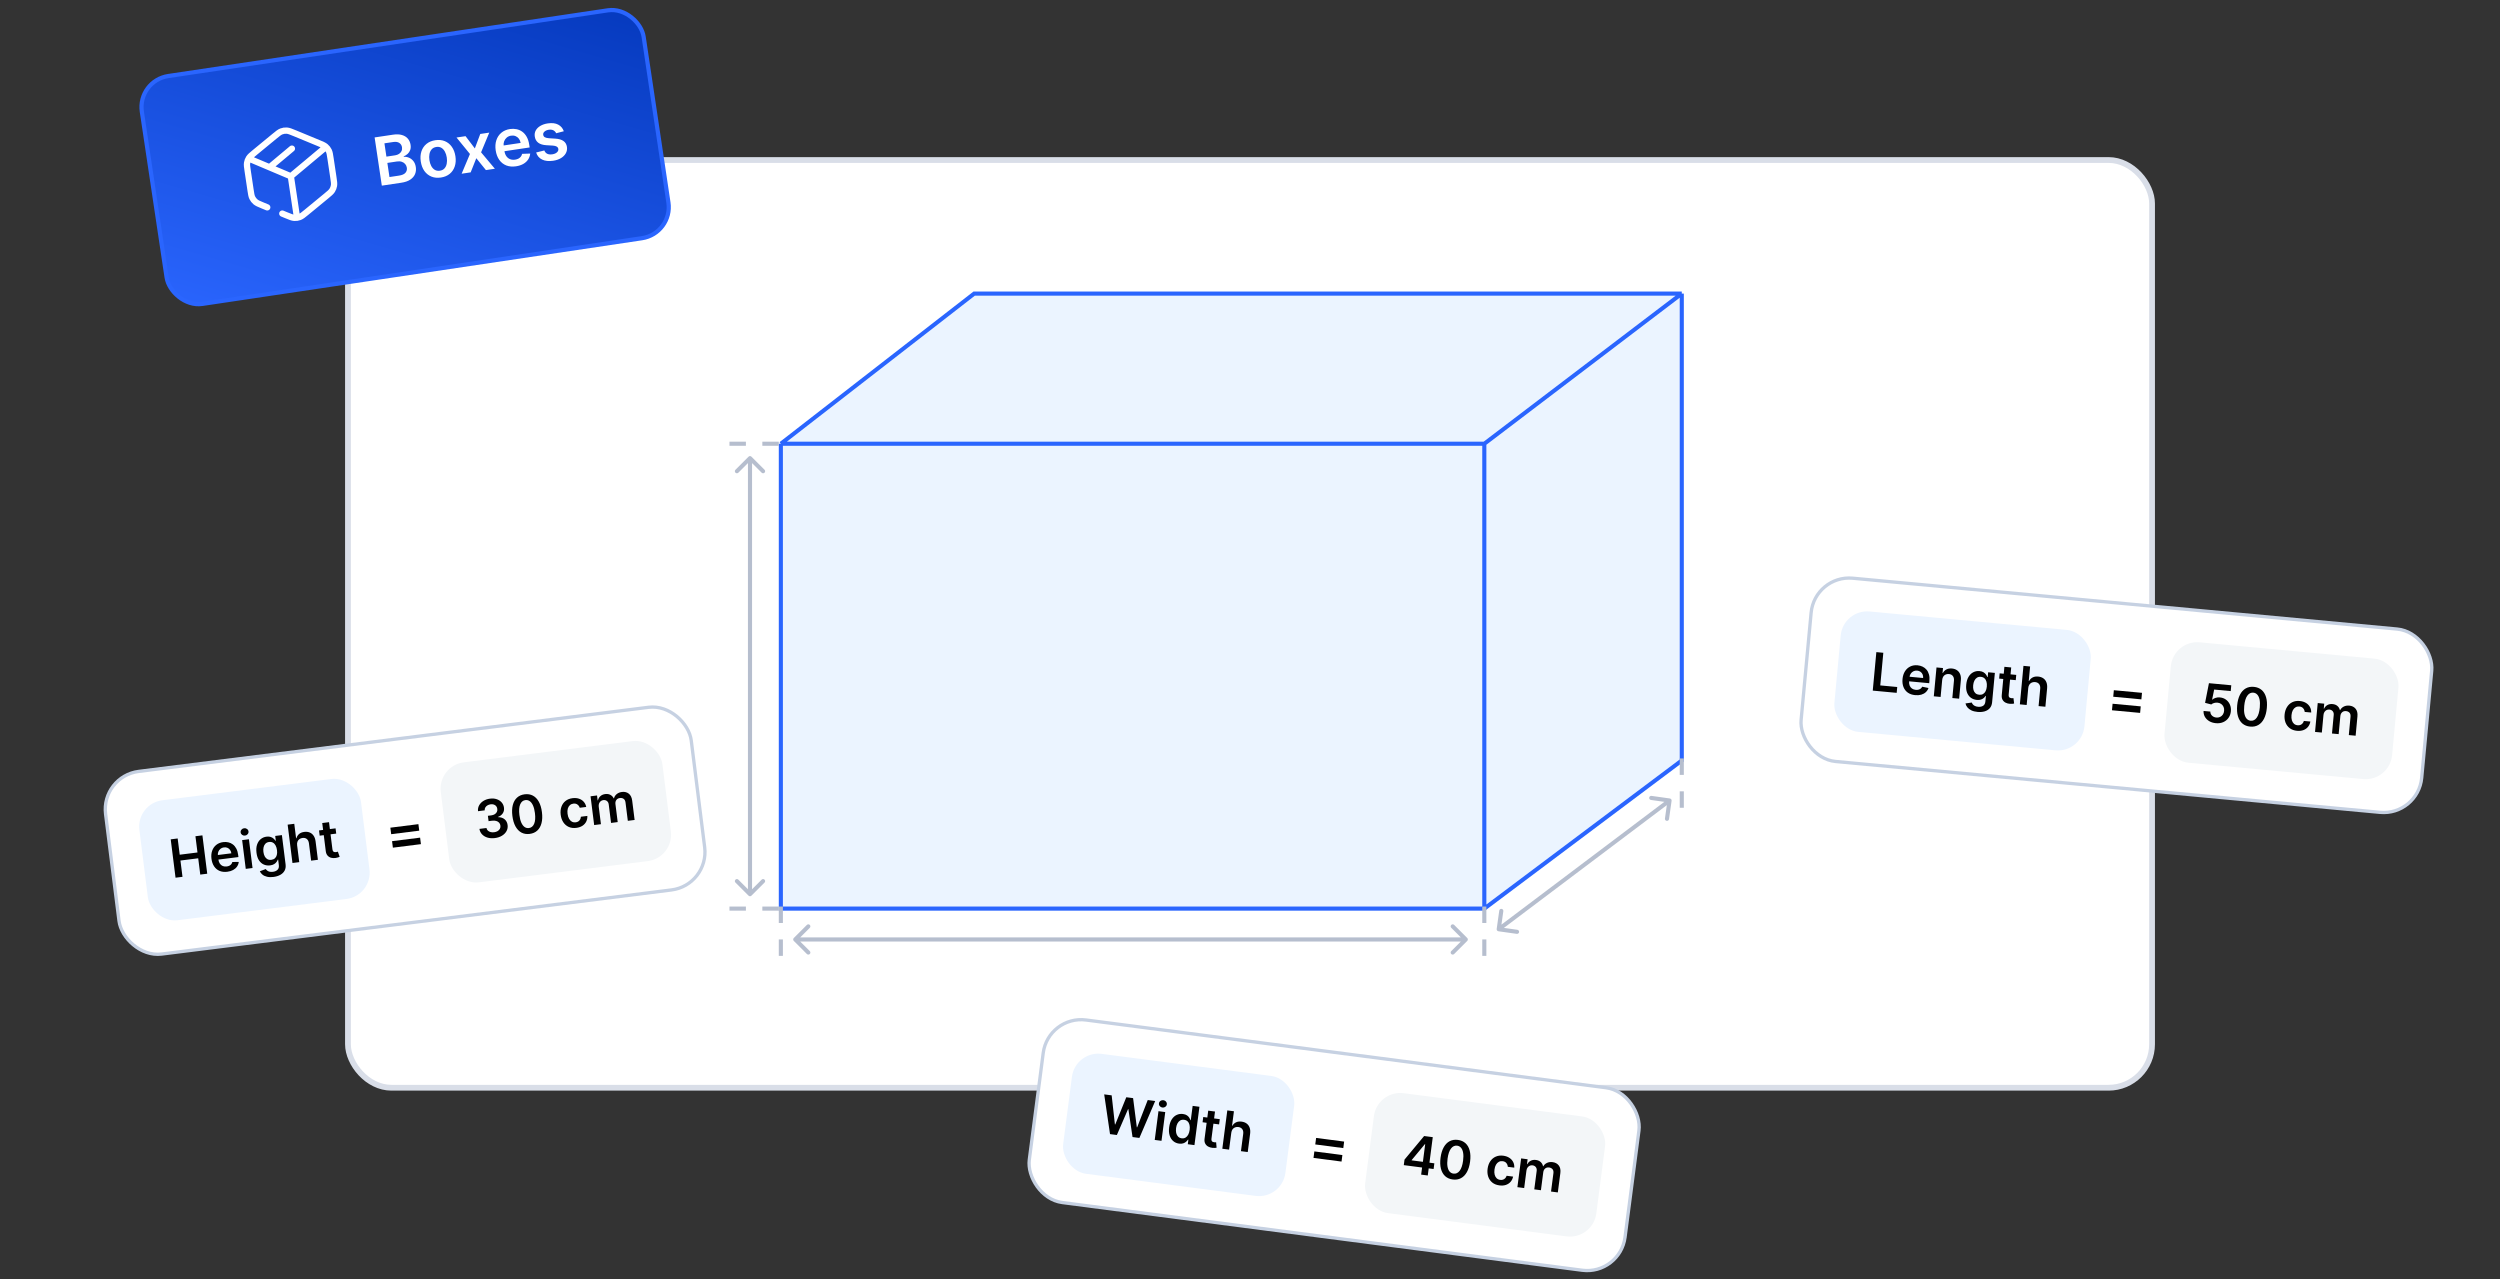 <svg width="555" height="284" viewBox="0 0 555 284" fill="none" xmlns="http://www.w3.org/2000/svg">
<rect x="0" y="0" width="555" height="284" fill="#333333" stroke="none"/>
<rect x="77.249" y="35.522" width="400.506" height="205.956" rx="9.653" fill="white"/>
<rect x="77.249" y="35.522" width="400.506" height="205.956" rx="9.653" stroke="#D9DEE8" stroke-width="1.287"/>
<g clip-path="url(#clip0_3445_40709)">
<path d="M329.518 201.71H173.348V98.51L216.272 65.175H373.355V168.832L329.518 201.71Z" fill="#EBF4FF"/>
<path d="M173.348 98.51V201.71H329.518M173.348 98.51L216.272 65.175H373.355M173.348 98.51H216.272H329.518M329.518 98.51V201.71M329.518 98.51L373.355 65.175M329.518 201.71L373.355 168.832V65.175" stroke="#2A65FE" stroke-width="0.913"/>
<line x1="172.891" y1="201.71" x2="160.105" y2="201.71" stroke="#B6BECE" stroke-width="0.913" stroke-dasharray="3.65 3.65"/>
<line x1="172.891" y1="98.51" x2="160.105" y2="98.51" stroke="#B6BECE" stroke-width="0.913" stroke-dasharray="3.65 3.65"/>
<line x1="329.519" y1="201.253" x2="329.519" y2="214.039" stroke="#B6BECE" stroke-width="0.913" stroke-dasharray="3.65 3.65"/>
<line x1="373.355" y1="168.375" x2="373.355" y2="181.161" stroke="#B6BECE" stroke-width="0.913" stroke-dasharray="3.65 3.65"/>
<line x1="173.347" y1="201.253" x2="173.347" y2="214.039" stroke="#B6BECE" stroke-width="0.913" stroke-dasharray="3.65 3.65"/>
<path d="M176.22 208.237C176.042 208.415 176.042 208.704 176.22 208.882L179.126 211.788C179.304 211.967 179.594 211.967 179.772 211.788C179.95 211.61 179.95 211.321 179.772 211.143L177.189 208.56L179.772 205.976C179.95 205.798 179.95 205.509 179.772 205.331C179.594 205.152 179.304 205.152 179.126 205.331L176.22 208.237ZM325.73 208.882C325.908 208.704 325.908 208.415 325.73 208.237L322.824 205.331C322.646 205.152 322.356 205.152 322.178 205.331C322 205.509 322 205.798 322.178 205.976L324.761 208.56L322.178 211.143C322 211.321 322 211.61 322.178 211.788C322.356 211.967 322.646 211.967 322.824 211.788L325.73 208.882ZM176.543 209.016H325.407V208.103H176.543V209.016Z" fill="#B6BECE"/>
<path d="M166.177 198.836C166.355 199.015 166.645 199.015 166.823 198.836L169.729 195.93C169.907 195.752 169.907 195.463 169.729 195.285C169.551 195.106 169.261 195.106 169.083 195.285L166.5 197.868L163.917 195.285C163.739 195.106 163.449 195.106 163.271 195.285C163.093 195.463 163.093 195.752 163.271 195.93L166.177 198.836ZM166.823 101.383C166.645 101.205 166.355 101.205 166.177 101.383L163.271 104.289C163.093 104.468 163.093 104.757 163.271 104.935C163.449 105.113 163.739 105.113 163.917 104.935L166.5 102.352L169.083 104.935C169.261 105.113 169.551 105.113 169.729 104.935C169.907 104.757 169.907 104.468 169.729 104.289L166.823 101.383ZM166.957 198.513L166.957 101.706L166.043 101.706L166.043 198.513L166.957 198.513Z" fill="#B6BECE"/>
<path d="M332.263 206.228C332.228 206.478 332.402 206.709 332.651 206.744L336.721 207.316C336.971 207.351 337.202 207.177 337.237 206.927C337.272 206.677 337.098 206.446 336.848 206.411L333.231 205.903L333.739 202.285C333.774 202.036 333.6 201.805 333.35 201.77C333.101 201.734 332.87 201.908 332.835 202.158L332.263 206.228ZM371.095 177.775C371.13 177.525 370.956 177.294 370.706 177.259L366.636 176.687C366.386 176.652 366.156 176.826 366.12 177.076C366.085 177.325 366.259 177.556 366.509 177.591L370.127 178.1L369.618 181.717C369.583 181.967 369.757 182.198 370.007 182.233C370.257 182.268 370.487 182.094 370.523 181.844L371.095 177.775ZM332.99 206.656L370.917 178.076L370.368 177.346L332.44 205.927L332.99 206.656Z" fill="#B6BECE"/>
</g>
<rect x="232.689" y="225.345" width="133.366" height="40.864" rx="8.482" transform="rotate(7.42 232.689 225.345)" fill="white"/>
<rect x="232.689" y="225.345" width="133.366" height="40.864" rx="8.482" transform="rotate(7.42 232.689 225.345)" stroke="#C6D1E2" stroke-width="0.738"/>
<rect x="238.73" y="233.198" width="49.751" height="26.851" rx="5.9" transform="rotate(7.42 238.73 233.198)" fill="#EBF4FF"/>
<path d="M246.424 251.773L245.131 242.95L246.789 243.166L247.508 249.619L247.587 249.63L250.038 243.589L251.547 243.785L252.373 250.257L252.448 250.267L254.797 244.208L256.455 244.424L252.944 252.622L251.423 252.424L250.497 246.231L250.431 246.222L247.945 251.971L246.424 251.773ZM256.349 253.066L257.18 246.683L258.684 246.878L257.853 253.261L256.349 253.066ZM258.054 245.875C257.816 245.844 257.621 245.738 257.47 245.558C257.319 245.375 257.259 245.171 257.288 244.947C257.317 244.72 257.428 244.538 257.621 244.403C257.813 244.265 258.029 244.211 258.267 244.242C258.508 244.273 258.703 244.38 258.851 244.563C259.002 244.743 259.063 244.947 259.033 245.174C259.004 245.399 258.893 245.58 258.7 245.718C258.511 245.854 258.295 245.907 258.054 245.875ZM261.754 253.884C261.253 253.818 260.821 253.631 260.458 253.322C260.095 253.013 259.831 252.598 259.665 252.077C259.499 251.557 259.462 250.947 259.553 250.246C259.645 249.536 259.839 248.953 260.136 248.496C260.435 248.036 260.8 247.708 261.232 247.51C261.664 247.31 262.125 247.242 262.615 247.306C262.989 247.355 263.288 247.458 263.513 247.617C263.737 247.773 263.909 247.949 264.027 248.145C264.146 248.338 264.234 248.517 264.291 248.682L264.353 248.69L264.768 245.507L266.276 245.703L265.168 254.214L263.689 254.021L263.82 253.016L263.728 253.004C263.63 253.149 263.497 253.299 263.327 253.455C263.158 253.607 262.945 253.729 262.688 253.819C262.431 253.91 262.12 253.931 261.754 253.884ZM262.335 252.704C262.653 252.746 262.936 252.695 263.183 252.552C263.43 252.407 263.632 252.187 263.788 251.892C263.945 251.597 264.05 251.243 264.104 250.83C264.158 250.417 264.147 250.051 264.07 249.731C263.996 249.411 263.858 249.152 263.655 248.954C263.456 248.756 263.194 248.636 262.87 248.594C262.535 248.551 262.243 248.601 261.996 248.747C261.749 248.892 261.549 249.111 261.395 249.404C261.241 249.696 261.139 250.041 261.087 250.437C261.035 250.836 261.046 251.199 261.119 251.527C261.195 251.853 261.333 252.12 261.534 252.329C261.738 252.536 262.005 252.661 262.335 252.704ZM270.79 248.455L270.638 249.619L266.969 249.141L267.12 247.977L270.79 248.455ZM268.225 246.566L269.73 246.762L268.949 252.754C268.923 252.956 268.933 253.115 268.98 253.231C269.03 253.345 269.104 253.428 269.201 253.48C269.299 253.532 269.41 253.566 269.534 253.583C269.629 253.595 269.715 253.599 269.795 253.595C269.877 253.592 269.939 253.587 269.982 253.582L270.083 254.791C269.999 254.808 269.88 254.823 269.726 254.837C269.575 254.851 269.392 254.847 269.178 254.825C268.8 254.787 268.468 254.686 268.182 254.522C267.897 254.355 267.683 254.127 267.54 253.838C267.4 253.55 267.358 253.206 267.412 252.807L268.225 246.566ZM273.345 251.476L272.858 255.216L271.354 255.02L272.462 246.509L273.933 246.701L273.515 249.913L273.589 249.923C273.786 249.582 274.054 249.328 274.394 249.161C274.738 248.992 275.153 248.939 275.641 249.002C276.084 249.06 276.458 249.203 276.764 249.432C277.069 249.66 277.289 249.965 277.422 250.346C277.559 250.727 277.593 251.175 277.526 251.69L276.997 255.755L275.492 255.559L275.991 251.727C276.047 251.298 275.98 250.95 275.789 250.682C275.602 250.413 275.31 250.252 274.914 250.201C274.648 250.166 274.402 250.193 274.176 250.282C273.954 250.369 273.769 250.512 273.622 250.713C273.477 250.914 273.385 251.168 273.345 251.476Z" fill="black"/>
<path d="M291.988 254.065L292.177 252.621L298.399 253.431L298.211 254.876L291.988 254.065ZM291.599 257.057L291.787 255.613L298.009 256.423L297.821 257.868L291.599 257.057Z" fill="black"/>
<rect x="305.77" y="241.929" width="51.751" height="26.851" rx="5.9" transform="rotate(7.42 305.77 241.929)" fill="#F3F6F8"/>
<path d="M311.641 258.66L311.801 257.434L316.155 252.199L317.177 252.332L316.95 254.077L316.327 253.996L313.394 257.532L313.385 257.598L318.426 258.255L318.261 259.522L311.641 258.66ZM315.495 260.768L315.75 258.815L315.838 258.268L316.62 252.259L318.075 252.449L316.966 260.959L315.495 260.768ZM322.508 261.846C321.823 261.757 321.259 261.507 320.813 261.097C320.371 260.684 320.061 260.133 319.884 259.442C319.709 258.749 319.682 257.938 319.803 257.01C319.927 256.082 320.161 255.31 320.506 254.693C320.855 254.073 321.295 253.623 321.827 253.343C322.362 253.064 322.971 252.968 323.652 253.057C324.334 253.146 324.897 253.394 325.343 253.801C325.789 254.208 326.099 254.756 326.274 255.444C326.452 256.132 326.481 256.939 326.361 257.864C326.239 258.795 326.004 259.573 325.655 260.198C325.309 260.82 324.869 261.273 324.333 261.555C323.8 261.838 323.192 261.935 322.508 261.846ZM322.677 260.545C323.209 260.614 323.663 260.407 324.038 259.924C324.417 259.438 324.673 258.684 324.806 257.661C324.894 256.985 324.898 256.408 324.816 255.93C324.735 255.452 324.581 255.08 324.353 254.813C324.126 254.544 323.837 254.387 323.485 254.341C322.956 254.272 322.503 254.481 322.127 254.967C321.751 255.451 321.496 256.199 321.361 257.213C321.27 257.891 321.264 258.471 321.342 258.951C321.423 259.432 321.577 259.808 321.804 260.077C322.031 260.343 322.322 260.499 322.677 260.545ZM332.875 263.158C332.238 263.075 331.709 262.864 331.289 262.525C330.871 262.186 330.571 261.754 330.388 261.228C330.209 260.701 330.161 260.114 330.246 259.469C330.33 258.82 330.529 258.264 330.843 257.801C331.157 257.335 331.56 256.993 332.05 256.775C332.544 256.555 333.102 256.485 333.725 256.566C334.244 256.634 334.69 256.789 335.064 257.032C335.441 257.273 335.726 257.582 335.919 257.959C336.113 258.334 336.196 258.753 336.169 259.217L334.732 259.03C334.713 258.715 334.608 258.441 334.416 258.207C334.227 257.971 333.951 257.83 333.588 257.782C333.281 257.742 333 257.79 332.745 257.926C332.491 258.059 332.279 258.271 332.109 258.562C331.942 258.853 331.83 259.213 331.774 259.642C331.717 260.077 331.732 260.46 331.819 260.789C331.906 261.116 332.053 261.379 332.261 261.578C332.472 261.774 332.734 261.893 333.048 261.934C333.269 261.963 333.473 261.947 333.658 261.887C333.847 261.824 334.011 261.72 334.151 261.575C334.291 261.429 334.398 261.245 334.472 261.021L335.91 261.208C335.815 261.655 335.63 262.038 335.355 262.357C335.08 262.673 334.731 262.904 334.31 263.049C333.888 263.191 333.41 263.228 332.875 263.158ZM336.861 263.55L337.693 257.167L339.13 257.355L338.989 258.439L339.064 258.449C339.245 258.101 339.502 257.844 339.836 257.679C340.171 257.511 340.551 257.455 340.978 257.511C341.41 257.567 341.761 257.72 342.03 257.969C342.302 258.216 342.475 258.527 342.55 258.903L342.617 258.912C342.804 258.576 343.079 258.324 343.442 258.157C343.808 257.988 344.222 257.933 344.685 257.994C345.272 258.07 345.727 258.318 346.05 258.738C346.373 259.157 346.488 259.723 346.395 260.435L345.837 264.719L344.329 264.523L344.856 260.471C344.908 260.075 344.841 259.772 344.654 259.562C344.467 259.349 344.222 259.222 343.917 259.183C343.554 259.135 343.255 259.212 343.021 259.412C342.789 259.61 342.65 259.89 342.603 260.25L342.085 264.231L340.61 264.039L341.145 259.925C341.188 259.595 341.123 259.319 340.949 259.096C340.778 258.874 340.533 258.742 340.214 258.7C339.998 258.672 339.794 258.702 339.603 258.79C339.411 258.875 339.25 259.01 339.119 259.196C338.988 259.379 338.905 259.602 338.871 259.865L338.366 263.746L336.861 263.55Z" fill="black"/>
<rect x="402.86" y="127.573" width="138.366" height="40.864" rx="8.482" transform="rotate(5.337 402.86 127.573)" fill="white"/>
<rect x="402.86" y="127.573" width="138.366" height="40.864" rx="8.482" transform="rotate(5.337 402.86 127.573)" stroke="#C6D1E2" stroke-width="0.738"/>
<rect x="409.184" y="135.201" width="55.751" height="26.851" rx="5.9" transform="rotate(5.337 409.184 135.201)" fill="#EBF4FF"/>
<path d="M415.751 153.315L416.549 144.77L418.097 144.915L417.42 152.162L421.184 152.514L421.063 153.812L415.751 153.315ZM425.165 154.321C424.522 154.261 423.98 154.076 423.538 153.765C423.098 153.452 422.776 153.037 422.572 152.521C422.368 152.003 422.297 151.409 422.36 150.738C422.421 150.079 422.601 149.512 422.897 149.037C423.197 148.56 423.587 148.204 424.066 147.968C424.546 147.73 425.092 147.639 425.704 147.696C426.099 147.733 426.466 147.832 426.804 147.992C427.146 148.151 427.439 148.374 427.684 148.664C427.932 148.954 428.115 149.31 428.232 149.734C428.35 150.154 428.383 150.646 428.33 151.207L428.287 151.671L423.034 151.18L423.129 150.162L426.934 150.517C426.959 150.228 426.92 149.965 426.819 149.728C426.718 149.488 426.563 149.293 426.356 149.142C426.151 148.991 425.904 148.902 425.615 148.875C425.306 148.846 425.028 148.896 424.78 149.024C424.533 149.15 424.332 149.327 424.179 149.557C424.029 149.784 423.939 150.041 423.909 150.327L423.826 151.216C423.791 151.589 423.83 151.915 423.941 152.195C424.053 152.472 424.224 152.693 424.456 152.857C424.687 153.019 424.967 153.116 425.296 153.146C425.515 153.167 425.717 153.155 425.901 153.11C426.085 153.063 426.248 152.984 426.39 152.874C426.532 152.764 426.645 152.621 426.729 152.447L428.124 152.737C428.001 153.102 427.801 153.411 427.524 153.666C427.251 153.918 426.914 154.103 426.513 154.22C426.112 154.334 425.663 154.367 425.165 154.321ZM431.165 150.967L430.815 154.722L429.304 154.581L429.903 148.172L431.347 148.307L431.245 149.396L431.32 149.403C431.501 149.058 431.763 148.795 432.105 148.614C432.45 148.433 432.862 148.365 433.341 148.409C433.783 148.451 434.159 148.581 434.47 148.801C434.783 149.021 435.013 149.319 435.161 149.695C435.311 150.071 435.361 150.514 435.31 151.026L434.929 155.107L433.418 154.966L433.778 151.119C433.818 150.69 433.738 150.345 433.538 150.082C433.341 149.819 433.047 149.67 432.658 149.634C432.394 149.609 432.153 149.645 431.936 149.743C431.723 149.838 431.547 149.989 431.41 150.195C431.276 150.401 431.194 150.658 431.165 150.967ZM439.015 158.047C438.472 157.997 438.013 157.88 437.637 157.696C437.261 157.515 436.967 157.291 436.753 157.024C436.54 156.757 436.401 156.47 436.337 156.164L437.728 155.962C437.777 156.093 437.855 156.225 437.96 156.358C438.065 156.494 438.213 156.612 438.403 156.711C438.595 156.813 438.843 156.878 439.146 156.907C439.575 156.947 439.939 156.875 440.24 156.693C440.54 156.513 440.712 156.187 440.756 155.714L440.87 154.5L440.794 154.493C440.702 154.642 440.573 154.791 440.407 154.941C440.245 155.091 440.036 155.211 439.781 155.299C439.528 155.388 439.218 155.415 438.851 155.381C438.359 155.335 437.923 155.177 437.544 154.909C437.168 154.638 436.884 154.261 436.69 153.777C436.5 153.291 436.437 152.698 436.503 152C436.568 151.297 436.741 150.714 437.02 150.251C437.302 149.787 437.654 149.448 438.078 149.235C438.503 149.019 438.961 148.934 439.453 148.98C439.829 149.015 440.132 149.108 440.362 149.259C440.595 149.407 440.775 149.577 440.903 149.768C441.032 149.957 441.126 150.133 441.186 150.295L441.27 150.303L441.369 149.243L442.859 149.383L442.25 155.896C442.199 156.444 442.026 156.885 441.731 157.219C441.436 157.554 441.053 157.789 440.583 157.925C440.113 158.06 439.59 158.101 439.015 158.047ZM439.383 154.235C439.703 154.265 439.983 154.212 440.223 154.078C440.463 153.943 440.655 153.735 440.799 153.454C440.943 153.173 441.034 152.828 441.072 152.419C441.11 152.015 441.085 151.657 440.996 151.343C440.91 151.029 440.763 150.778 440.553 150.59C440.346 150.399 440.08 150.289 439.755 150.259C439.418 150.227 439.129 150.288 438.887 150.443C438.646 150.597 438.453 150.822 438.311 151.117C438.168 151.41 438.079 151.749 438.043 152.136C438.006 152.528 438.031 152.877 438.118 153.182C438.207 153.485 438.357 153.729 438.567 153.915C438.78 154.097 439.052 154.204 439.383 154.235ZM447.607 149.826L447.498 150.994L443.813 150.65L443.923 149.482L447.607 149.826ZM444.976 148.031L446.486 148.173L445.924 154.189C445.905 154.392 445.921 154.551 445.972 154.665C446.026 154.777 446.103 154.857 446.202 154.906C446.301 154.954 446.414 154.984 446.539 154.996C446.633 155.005 446.72 155.006 446.8 154.999C446.881 154.993 446.944 154.986 446.987 154.979L447.131 156.183C447.048 156.204 446.929 156.224 446.776 156.243C446.625 156.262 446.443 156.265 446.228 156.251C445.849 156.226 445.513 156.138 445.222 155.984C444.931 155.828 444.708 155.608 444.555 155.324C444.405 155.041 444.35 154.699 444.39 154.299L444.976 148.031ZM450.27 152.752L449.92 156.507L448.409 156.366L449.207 147.821L450.684 147.959L450.383 151.184L450.458 151.191C450.642 150.843 450.901 150.58 451.235 150.401C451.572 150.219 451.985 150.151 452.475 150.197C452.92 150.238 453.299 150.368 453.613 150.585C453.926 150.802 454.157 151.099 454.304 151.474C454.454 151.85 454.505 152.297 454.457 152.815L454.075 156.895L452.565 156.754L452.924 152.907C452.965 152.476 452.885 152.13 452.684 151.87C452.487 151.608 452.19 151.458 451.792 151.421C451.525 151.396 451.28 151.432 451.058 151.529C450.839 151.624 450.659 151.774 450.519 151.98C450.382 152.186 450.299 152.443 450.27 152.752Z" fill="black"/>
<path d="M469.139 154.676L469.274 153.226L475.522 153.809L475.387 155.26L469.139 154.676ZM468.858 157.68L468.994 156.23L475.241 156.813L475.106 158.264L468.858 157.68Z" fill="black"/>
<rect x="482.469" y="142.046" width="50.751" height="26.851" rx="5.9" transform="rotate(5.337 482.469 142.046)" fill="#F3F6F8"/>
<path d="M491.913 160.547C491.356 160.495 490.868 160.345 490.448 160.095C490.028 159.842 489.706 159.521 489.482 159.129C489.26 158.738 489.163 158.305 489.191 157.831L490.693 157.971C490.688 158.324 490.813 158.625 491.067 158.873C491.322 159.119 491.643 159.259 492.029 159.296C492.333 159.324 492.609 159.28 492.858 159.163C493.108 159.046 493.312 158.87 493.472 158.635C493.631 158.4 493.724 158.124 493.751 157.807C493.784 157.484 493.743 157.191 493.627 156.928C493.511 156.665 493.339 156.451 493.11 156.286C492.882 156.119 492.61 156.021 492.296 155.991C492.04 155.965 491.784 155.988 491.528 156.063C491.271 156.137 491.063 156.246 490.903 156.391L489.527 156.031L490.385 151.667L495.342 152.13L495.221 153.423L491.545 153.08L491.087 155.323L491.137 155.327C491.313 155.156 491.552 155.022 491.853 154.927C492.154 154.829 492.476 154.796 492.821 154.828C493.339 154.876 493.789 155.042 494.172 155.325C494.556 155.605 494.845 155.968 495.038 156.416C495.232 156.863 495.304 157.361 495.253 157.909C495.2 158.474 495.022 158.965 494.719 159.383C494.42 159.798 494.027 160.111 493.542 160.321C493.059 160.528 492.516 160.604 491.913 160.547ZM499.531 161.305C498.844 161.241 498.271 161.012 497.811 160.619C497.354 160.222 497.024 159.682 496.822 158.998C496.622 158.312 496.566 157.503 496.653 156.571C496.743 155.639 496.949 154.859 497.271 154.23C497.597 153.598 498.021 153.132 498.542 152.833C499.067 152.534 499.671 152.417 500.356 152.481C501.04 152.544 501.612 152.772 502.072 153.163C502.533 153.554 502.863 154.09 503.063 154.77C503.266 155.452 503.324 156.257 503.237 157.186C503.15 158.12 502.943 158.906 502.617 159.544C502.294 160.179 501.87 160.647 501.345 160.949C500.823 161.251 500.219 161.37 499.531 161.305ZM499.653 159.999C500.188 160.049 500.633 159.826 500.991 159.329C501.352 158.829 501.581 158.066 501.677 157.04C501.74 156.361 501.722 155.784 501.624 155.309C501.525 154.834 501.357 154.468 501.12 154.21C500.884 153.95 500.589 153.803 500.235 153.77C499.704 153.72 499.259 153.945 498.901 154.445C498.543 154.942 498.315 155.699 498.218 156.717C498.151 157.398 498.166 157.978 498.261 158.455C498.36 158.933 498.527 159.302 498.764 159.563C499.001 159.821 499.297 159.966 499.653 159.999ZM509.94 162.24C509.3 162.18 508.764 161.988 508.331 161.664C507.901 161.341 507.586 160.92 507.384 160.402C507.186 159.881 507.117 159.296 507.178 158.648C507.239 157.997 507.417 157.435 507.714 156.96C508.011 156.483 508.401 156.126 508.883 155.891C509.368 155.653 509.924 155.563 510.55 155.621C511.07 155.67 511.521 155.809 511.904 156.038C512.29 156.265 512.586 156.564 512.793 156.934C513 157.301 513.098 157.717 513.089 158.182L511.645 158.047C511.615 157.733 511.5 157.462 511.3 157.236C511.102 157.007 510.821 156.876 510.457 156.842C510.148 156.813 509.869 156.871 509.62 157.016C509.371 157.158 509.167 157.378 509.007 157.674C508.85 157.971 508.752 158.335 508.711 158.766C508.671 159.203 508.7 159.584 508.798 159.911C508.897 160.234 509.054 160.492 509.269 160.683C509.487 160.872 509.753 160.981 510.068 161.01C510.29 161.031 510.493 161.008 510.676 160.941C510.862 160.871 511.022 160.761 511.157 160.611C511.292 160.461 511.392 160.272 511.458 160.046L512.902 160.18C512.823 160.63 512.652 161.02 512.389 161.349C512.125 161.675 511.786 161.918 511.369 162.079C510.953 162.236 510.477 162.29 509.94 162.24ZM513.938 162.487L514.536 156.078L515.98 156.213L515.878 157.302L515.953 157.309C516.121 156.954 516.369 156.688 516.697 156.511C517.025 156.331 517.404 156.262 517.832 156.302C518.266 156.342 518.622 156.482 518.9 156.721C519.181 156.958 519.365 157.263 519.454 157.636L519.521 157.642C519.696 157.299 519.962 157.038 520.318 156.858C520.677 156.675 521.089 156.606 521.554 156.649C522.144 156.704 522.607 156.936 522.945 157.343C523.283 157.751 523.419 158.312 523.352 159.027L522.95 163.329L521.436 163.187L521.816 159.119C521.853 158.721 521.774 158.421 521.58 158.217C521.386 158.011 521.136 157.894 520.83 157.865C520.466 157.831 520.17 157.919 519.943 158.128C519.718 158.334 519.59 158.618 519.556 158.98L519.182 162.977L517.701 162.838L518.087 158.708C518.118 158.377 518.042 158.103 517.861 157.887C517.682 157.671 517.432 157.548 517.112 157.518C516.895 157.498 516.693 157.535 516.504 157.63C516.316 157.721 516.16 157.863 516.035 158.053C515.911 158.241 515.837 158.467 515.812 158.731L515.448 162.628L513.938 162.487Z" fill="black"/>
<rect x="22.381" y="172.312" width="131.039" height="40.864" rx="8.482" transform="rotate(-7.168 22.381 172.312)" fill="white"/>
<rect x="22.381" y="172.312" width="131.039" height="40.864" rx="8.482" transform="rotate(-7.168 22.381 172.312)" stroke="#C6D1E2" stroke-width="0.738"/>
<rect x="30.207" y="178.389" width="49.587" height="26.851" rx="5.9" transform="rotate(-7.168 30.207 178.389)" fill="#EBF4FF"/>
<path d="M38.97 194.85L37.899 186.334L39.441 186.14L39.895 189.745L43.841 189.249L43.387 185.644L44.934 185.449L46.005 193.965L44.458 194.159L44.003 190.542L40.057 191.038L40.513 194.656L38.97 194.85ZM50.459 193.531C49.819 193.612 49.249 193.548 48.75 193.341C48.253 193.13 47.849 192.795 47.538 192.336C47.227 191.874 47.029 191.309 46.945 190.641C46.862 189.984 46.914 189.392 47.102 188.864C47.291 188.333 47.594 187.901 48.011 187.567C48.428 187.23 48.941 187.024 49.551 186.947C49.945 186.897 50.324 186.914 50.689 186.998C51.057 187.078 51.392 187.233 51.694 187.463C51.999 187.692 52.254 188.001 52.461 188.389C52.667 188.774 52.805 189.246 52.876 189.806L52.934 190.268L47.699 190.926L47.571 189.912L51.363 189.435C51.324 189.147 51.23 188.898 51.079 188.689C50.929 188.477 50.736 188.32 50.501 188.217C50.268 188.114 50.008 188.081 49.719 188.117C49.411 188.155 49.151 188.264 48.937 188.443C48.722 188.619 48.565 188.836 48.465 189.094C48.368 189.348 48.336 189.618 48.369 189.904L48.48 190.79C48.527 191.161 48.635 191.472 48.804 191.721C48.973 191.967 49.188 192.145 49.45 192.256C49.711 192.364 50.005 192.397 50.333 192.356C50.552 192.329 50.746 192.273 50.916 192.19C51.085 192.104 51.227 191.992 51.342 191.853C51.457 191.715 51.537 191.552 51.58 191.363L53.006 191.344C52.964 191.727 52.835 192.072 52.621 192.381C52.409 192.686 52.119 192.94 51.753 193.141C51.387 193.339 50.956 193.469 50.459 193.531ZM54.557 192.889L53.754 186.503L55.259 186.314L56.062 192.7L54.557 192.889ZM54.396 185.501C54.158 185.531 53.943 185.478 53.751 185.342C53.559 185.202 53.449 185.021 53.421 184.796C53.392 184.569 53.454 184.365 53.606 184.186C53.758 184.003 53.953 183.897 54.191 183.867C54.432 183.837 54.647 183.891 54.837 184.031C55.028 184.167 55.138 184.349 55.167 184.576C55.195 184.801 55.134 185.004 54.982 185.187C54.833 185.366 54.638 185.471 54.396 185.501ZM60.705 194.684C60.165 194.752 59.691 194.737 59.285 194.639C58.878 194.544 58.542 194.389 58.276 194.174C58.01 193.96 57.812 193.71 57.683 193.425L58.997 192.926C59.074 193.043 59.178 193.156 59.31 193.263C59.442 193.373 59.612 193.456 59.819 193.512C60.029 193.57 60.285 193.58 60.587 193.542C61.014 193.488 61.354 193.34 61.608 193.096C61.862 192.856 61.959 192.5 61.9 192.029L61.748 190.819L61.673 190.829C61.615 190.994 61.522 191.167 61.392 191.35C61.266 191.532 61.088 191.693 60.858 191.835C60.631 191.976 60.334 192.07 59.968 192.116C59.478 192.178 59.018 192.118 58.59 191.939C58.164 191.756 57.805 191.449 57.511 191.018C57.22 190.585 57.031 190.02 56.944 189.324C56.855 188.623 56.897 188.017 57.07 187.505C57.244 186.99 57.515 186.583 57.883 186.283C58.251 185.981 58.68 185.799 59.17 185.737C59.544 185.69 59.86 185.715 60.117 185.812C60.377 185.906 60.59 186.033 60.757 186.192C60.923 186.349 61.053 186.5 61.147 186.646L61.23 186.635L61.097 185.579L62.582 185.393L63.398 191.883C63.467 192.429 63.393 192.897 63.178 193.288C62.962 193.678 62.64 193.99 62.21 194.225C61.781 194.459 61.279 194.612 60.705 194.684ZM60.24 190.882C60.559 190.842 60.82 190.73 61.025 190.547C61.23 190.363 61.373 190.119 61.453 189.813C61.532 189.507 61.547 189.151 61.495 188.743C61.445 188.341 61.342 187.997 61.188 187.709C61.036 187.421 60.838 187.208 60.592 187.07C60.349 186.929 60.066 186.879 59.741 186.92C59.406 186.962 59.137 187.084 58.934 187.287C58.732 187.49 58.593 187.751 58.518 188.07C58.442 188.387 58.428 188.738 58.477 189.123C58.526 189.514 58.626 189.849 58.776 190.129C58.929 190.405 59.129 190.611 59.374 190.746C59.621 190.878 59.91 190.924 60.24 190.882ZM65.962 187.654L66.433 191.396L64.928 191.585L63.857 183.07L65.329 182.885L65.733 186.099L65.808 186.089C65.912 185.71 66.108 185.397 66.395 185.149C66.684 184.899 67.073 184.743 67.561 184.682C68.004 184.626 68.403 184.67 68.756 184.815C69.109 184.959 69.398 185.198 69.624 185.533C69.852 185.868 69.998 186.293 70.063 186.808L70.574 190.875L69.069 191.064L68.587 187.231C68.533 186.801 68.38 186.481 68.128 186.27C67.879 186.057 67.556 185.975 67.16 186.025C66.894 186.058 66.662 186.146 66.466 186.289C66.273 186.429 66.13 186.615 66.038 186.846C65.949 187.077 65.924 187.346 65.962 187.654ZM74.494 183.894L74.641 185.059L70.969 185.52L70.823 184.356L74.494 183.894ZM71.537 182.712L73.042 182.523L73.796 188.518C73.822 188.721 73.871 188.872 73.946 188.973C74.023 189.07 74.115 189.131 74.223 189.157C74.33 189.183 74.446 189.188 74.571 189.173C74.665 189.161 74.75 189.143 74.826 189.12C74.905 189.096 74.964 189.075 75.004 189.059L75.406 190.204C75.329 190.242 75.218 190.287 75.073 190.339C74.93 190.39 74.752 190.433 74.539 190.465C74.164 190.523 73.817 190.509 73.499 190.423C73.181 190.333 72.916 190.166 72.706 189.923C72.498 189.678 72.37 189.357 72.322 188.957L71.537 182.712Z" fill="black"/>
<path d="M86.842 185.19L86.66 183.745L92.886 182.962L93.068 184.407L86.842 185.19ZM87.219 188.184L87.037 186.739L93.263 185.956L93.445 187.401L87.219 188.184Z" fill="black"/>
<rect x="97.117" y="169.974" width="49.587" height="26.851" rx="5.9" transform="rotate(-7.168 97.117 169.974)" fill="#F3F6F8"/>
<path d="M109.86 186.052C109.261 186.128 108.716 186.092 108.224 185.946C107.736 185.799 107.334 185.559 107.019 185.227C106.704 184.895 106.508 184.49 106.431 184.013L107.995 183.816C108.037 184.044 108.139 184.236 108.299 184.39C108.459 184.542 108.66 184.65 108.902 184.716C109.144 184.781 109.407 184.796 109.693 184.76C109.998 184.721 110.262 184.635 110.484 184.5C110.706 184.362 110.871 184.189 110.98 183.981C111.089 183.773 111.127 183.545 111.093 183.296C111.063 183.037 110.968 182.818 110.807 182.639C110.647 182.459 110.431 182.33 110.159 182.251C109.89 182.173 109.575 182.156 109.215 182.201L108.462 182.296L108.313 181.107L109.065 181.012C109.362 180.975 109.615 180.891 109.824 180.76C110.035 180.63 110.193 180.463 110.297 180.262C110.401 180.057 110.436 179.832 110.402 179.585C110.375 179.344 110.294 179.141 110.161 178.978C110.03 178.811 109.859 178.691 109.647 178.616C109.437 178.541 109.2 178.52 108.934 178.554C108.673 178.586 108.438 178.664 108.228 178.786C108.018 178.908 107.856 179.065 107.742 179.257C107.628 179.446 107.582 179.66 107.603 179.899L106.119 180.086C106.07 179.608 106.155 179.172 106.373 178.779C106.593 178.382 106.912 178.055 107.331 177.796C107.748 177.536 108.233 177.37 108.784 177.301C109.353 177.23 109.86 177.274 110.305 177.435C110.753 177.593 111.114 177.836 111.389 178.164C111.664 178.493 111.829 178.874 111.883 179.306C111.946 179.785 111.856 180.205 111.611 180.565C111.369 180.925 111.024 181.184 110.577 181.342L110.585 181.408C111.194 181.416 111.681 181.58 112.045 181.9C112.411 182.217 112.627 182.642 112.691 183.175C112.751 183.652 112.669 184.096 112.445 184.507C112.223 184.915 111.888 185.255 111.441 185.528C110.997 185.801 110.47 185.976 109.86 186.052ZM117.584 185.127C116.899 185.214 116.29 185.114 115.755 184.829C115.224 184.542 114.785 184.086 114.439 183.462C114.095 182.835 113.865 182.057 113.748 181.128C113.634 180.2 113.667 179.393 113.845 178.709C114.026 178.022 114.339 177.475 114.784 177.07C115.231 176.665 115.796 176.419 116.478 176.333C117.16 176.248 117.767 176.346 118.301 176.628C118.835 176.91 119.274 177.362 119.616 177.983C119.962 178.604 120.193 179.378 120.309 180.303C120.427 181.235 120.395 182.047 120.215 182.74C120.037 183.429 119.724 183.978 119.277 184.387C118.833 184.794 118.268 185.041 117.584 185.127ZM117.42 183.826C117.952 183.759 118.339 183.444 118.581 182.882C118.825 182.316 118.883 181.522 118.754 180.499C118.669 179.823 118.527 179.263 118.328 178.821C118.129 178.378 117.886 178.057 117.598 177.857C117.311 177.653 116.991 177.574 116.639 177.618C116.11 177.685 115.724 178.001 115.483 178.566C115.241 179.129 115.183 179.918 115.307 180.932C115.39 181.612 115.53 182.174 115.727 182.62C115.926 183.065 116.17 183.389 116.457 183.592C116.744 183.793 117.065 183.871 117.42 183.826ZM127.948 183.786C127.31 183.866 126.745 183.795 126.253 183.573C125.763 183.35 125.363 183.007 125.055 182.545C124.748 182.079 124.555 181.524 124.473 180.878C124.392 180.229 124.445 179.641 124.632 179.114C124.818 178.583 125.122 178.151 125.541 177.816C125.963 177.479 126.486 177.271 127.11 177.193C127.628 177.127 128.099 177.165 128.522 177.306C128.948 177.444 129.302 177.672 129.584 177.988C129.865 178.302 130.052 178.687 130.143 179.143L128.704 179.324C128.607 179.023 128.437 178.784 128.192 178.607C127.949 178.426 127.647 178.358 127.284 178.404C126.976 178.443 126.716 178.56 126.504 178.756C126.292 178.948 126.14 179.207 126.048 179.531C125.96 179.855 125.942 180.231 125.996 180.661C126.051 181.096 126.162 181.462 126.329 181.76C126.495 182.054 126.704 182.271 126.955 182.411C127.209 182.548 127.493 182.597 127.806 182.558C128.028 182.53 128.221 182.463 128.385 182.358C128.551 182.25 128.684 182.108 128.783 181.932C128.882 181.757 128.939 181.551 128.955 181.315L130.393 181.134C130.414 181.591 130.331 182.008 130.145 182.386C129.959 182.762 129.68 183.073 129.308 183.319C128.936 183.563 128.483 183.719 127.948 183.786ZM131.904 183.162L131.101 176.775L132.539 176.594L132.676 177.679L132.751 177.67C132.838 177.287 133.022 176.974 133.304 176.73C133.586 176.484 133.94 176.334 134.367 176.28C134.799 176.226 135.177 176.285 135.5 176.458C135.825 176.629 136.072 176.886 136.239 177.231L136.306 177.223C136.402 176.85 136.605 176.538 136.914 176.285C137.225 176.029 137.613 175.872 138.075 175.814C138.663 175.74 139.166 175.865 139.584 176.19C140.002 176.514 140.256 177.033 140.346 177.745L140.885 182.032L139.376 182.222L138.866 178.168C138.816 177.772 138.674 177.495 138.44 177.339C138.206 177.18 137.937 177.119 137.632 177.158C137.269 177.203 136.999 177.353 136.823 177.606C136.648 177.856 136.584 178.161 136.629 178.521L137.13 182.504L135.654 182.69L135.137 178.574C135.095 178.244 134.962 177.993 134.738 177.821C134.516 177.649 134.246 177.583 133.927 177.623C133.711 177.651 133.521 177.731 133.358 177.864C133.194 177.994 133.072 178.166 132.992 178.379C132.911 178.589 132.887 178.826 132.921 179.089L133.409 182.972L131.904 183.162Z" fill="black"/>
<rect x="30.458" y="17.909" width="112.637" height="51.15" rx="6.975" transform="rotate(-8.5 30.458 17.909)" fill="url(#paint0_linear_3445_40709)"/>
<rect x="30.458" y="17.909" width="112.637" height="51.15" rx="6.975" transform="rotate(-8.5 30.458 17.909)" stroke="#2A65FE" stroke-width="0.93"/>
<path d="M62.67 47.416L63.536 47.774C64.436 48.146 64.886 48.332 65.341 48.363C65.744 48.391 66.148 48.33 66.525 48.186C66.951 48.024 67.327 47.714 68.079 47.095L72.433 43.511C73.144 42.925 73.5 42.632 73.736 42.267C73.944 41.944 74.084 41.581 74.145 41.201C74.215 40.772 74.147 40.316 74.011 39.405L73.383 35.206C73.247 34.295 73.179 33.839 72.987 33.449C72.817 33.104 72.578 32.797 72.284 32.549C71.951 32.269 71.526 32.093 70.674 31.741L65.462 29.586C64.562 29.214 64.112 29.028 63.657 28.997C63.254 28.969 62.85 29.03 62.473 29.174C62.047 29.336 61.671 29.646 60.919 30.265L56.565 33.849C55.854 34.435 55.498 34.728 55.262 35.093C55.054 35.416 54.914 35.779 54.853 36.159C54.783 36.588 54.851 37.044 54.987 37.955L55.615 42.154C55.751 43.065 55.819 43.521 56.011 43.911C56.181 44.256 56.42 44.562 56.714 44.811C57.047 45.091 57.472 45.267 58.324 45.619L59.329 46.035M60.016 36.999L64.803 32.993M64.568 39.14L72.09 32.844M64.568 39.14L55.534 35.318M64.568 39.14L65.942 48.338" stroke="white" stroke-width="1.395" stroke-linecap="round" stroke-linejoin="round"/>
<path d="M84.764 41.213L83.165 30.51L87.262 29.897C88.035 29.782 88.697 29.808 89.245 29.975C89.797 30.138 90.231 30.41 90.548 30.79C90.868 31.17 91.068 31.624 91.147 32.154C91.212 32.589 91.184 32.975 91.063 33.31C90.942 33.641 90.754 33.924 90.501 34.158C90.247 34.392 89.952 34.576 89.617 34.712L89.632 34.816C90.015 34.781 90.397 34.843 90.777 35.003C91.16 35.16 91.492 35.413 91.772 35.763C92.052 36.113 92.233 36.56 92.314 37.103C92.397 37.657 92.337 38.175 92.135 38.658C91.932 39.137 91.58 39.544 91.078 39.879C90.576 40.214 89.915 40.443 89.097 40.565L84.764 41.213ZM86.461 39.303L88.546 38.991C89.25 38.886 89.737 38.676 90.007 38.361C90.28 38.043 90.385 37.671 90.321 37.246C90.274 36.929 90.153 36.655 89.958 36.424C89.763 36.19 89.509 36.021 89.198 35.918C88.887 35.811 88.531 35.788 88.13 35.848L85.993 36.167L86.461 39.303ZM85.784 34.772L87.702 34.485C88.036 34.435 88.329 34.329 88.579 34.167C88.828 34.002 89.013 33.794 89.132 33.545C89.255 33.291 89.292 33.008 89.246 32.694C89.183 32.28 88.986 31.96 88.653 31.736C88.324 31.511 87.874 31.441 87.302 31.526L85.343 31.819L85.784 34.772ZM97.878 39.413C97.094 39.53 96.389 39.459 95.762 39.2C95.136 38.941 94.618 38.525 94.208 37.953C93.802 37.379 93.537 36.678 93.413 35.849C93.289 35.02 93.337 34.27 93.557 33.599C93.781 32.928 94.155 32.377 94.678 31.947C95.201 31.516 95.855 31.242 96.639 31.125C97.423 31.007 98.128 31.078 98.754 31.337C99.381 31.596 99.897 32.014 100.304 32.591C100.715 33.167 100.982 33.87 101.106 34.699C101.229 35.528 101.179 36.277 100.955 36.944C100.734 37.611 100.362 38.16 99.839 38.591C99.315 39.022 98.662 39.296 97.878 39.413ZM97.662 37.896C98.087 37.833 98.425 37.663 98.675 37.386C98.926 37.107 99.091 36.758 99.171 36.34C99.254 35.922 99.26 35.468 99.187 34.981C99.113 34.489 98.976 34.056 98.773 33.68C98.574 33.3 98.314 33.013 97.993 32.819C97.672 32.625 97.299 32.559 96.874 32.623C96.438 32.688 96.094 32.861 95.84 33.141C95.589 33.42 95.423 33.771 95.34 34.193C95.26 34.611 95.257 35.066 95.33 35.557C95.403 36.045 95.539 36.477 95.737 36.853C95.94 37.229 96.201 37.514 96.522 37.708C96.846 37.898 97.226 37.961 97.662 37.896ZM103.352 30.228L105.415 32.949L106.618 29.74L108.62 29.441L106.8 33.816L109.861 37.462L107.87 37.76L105.74 35.123L104.489 38.265L102.482 38.565L104.328 34.186L101.345 30.528L103.352 30.228ZM114.558 36.92C113.753 37.041 113.033 36.977 112.398 36.73C111.765 36.479 111.246 36.069 110.841 35.499C110.434 34.926 110.169 34.219 110.043 33.38C109.92 32.554 109.968 31.806 110.189 31.135C110.412 30.461 110.781 29.907 111.297 29.474C111.813 29.037 112.453 28.761 113.22 28.646C113.715 28.573 114.194 28.583 114.656 28.678C115.122 28.768 115.549 28.954 115.936 29.234C116.327 29.514 116.659 29.896 116.93 30.379C117.201 30.858 117.39 31.45 117.495 32.154L117.581 32.734L111.002 33.717L110.811 32.442L115.577 31.73C115.52 31.368 115.393 31.057 115.198 30.798C115.002 30.535 114.754 30.343 114.454 30.22C114.158 30.097 113.829 30.062 113.466 30.116C113.08 30.174 112.754 30.319 112.489 30.551C112.224 30.779 112.033 31.057 111.914 31.385C111.799 31.708 111.766 32.05 111.816 32.409L111.983 33.522C112.052 33.989 112.198 34.377 112.418 34.686C112.638 34.992 112.915 35.21 113.248 35.342C113.581 35.471 113.953 35.504 114.364 35.443C114.639 35.401 114.882 35.326 115.094 35.216C115.305 35.102 115.481 34.957 115.622 34.779C115.763 34.601 115.858 34.393 115.908 34.154L117.704 34.089C117.662 34.572 117.51 35.011 117.249 35.407C116.99 35.798 116.633 36.126 116.178 36.39C115.722 36.65 115.182 36.827 114.558 36.92ZM125.166 29.137L123.47 29.583C123.395 29.416 123.285 29.265 123.14 29.13C122.999 28.994 122.82 28.895 122.604 28.831C122.388 28.767 122.134 28.757 121.841 28.801C121.447 28.86 121.129 28.994 120.886 29.205C120.647 29.416 120.549 29.656 120.593 29.927C120.625 30.161 120.739 30.338 120.935 30.459C121.134 30.579 121.445 30.655 121.867 30.688L123.279 30.776C124.063 30.826 124.667 31.002 125.089 31.302C125.515 31.602 125.773 32.038 125.862 32.613C125.934 33.119 125.853 33.587 125.618 34.017C125.386 34.444 125.028 34.803 124.545 35.096C124.062 35.389 123.485 35.586 122.816 35.686C121.834 35.833 121.012 35.745 120.352 35.424C119.69 35.099 119.247 34.576 119.022 33.854L120.84 33.401C120.978 33.751 121.196 33.998 121.496 34.142C121.795 34.286 122.163 34.325 122.598 34.26C123.047 34.193 123.394 34.047 123.638 33.821C123.886 33.596 123.99 33.347 123.949 33.075C123.915 32.845 123.797 32.669 123.597 32.545C123.401 32.422 123.112 32.347 122.73 32.322L121.318 32.239C120.524 32.194 119.914 32.009 119.488 31.685C119.062 31.357 118.806 30.9 118.722 30.314C118.645 29.82 118.715 29.371 118.933 28.968C119.153 28.561 119.493 28.222 119.951 27.951C120.412 27.675 120.963 27.489 121.604 27.394C122.545 27.253 123.315 27.343 123.915 27.663C124.518 27.982 124.935 28.474 125.166 29.137Z" fill="white"/>
<defs>
<linearGradient id="paint0_linear_3445_40709" x1="29.93" y1="69.598" x2="69.396" y2="-16.464" gradientUnits="userSpaceOnUse">
<stop stop-color="#2A65FE"/>
<stop offset="1" stop-color="#0539BD"/>
</linearGradient>
<clipPath id="clip0_3445_40709">
<rect width="216" height="152" fill="white" transform="translate(159 63.5)"/>
</clipPath>
</defs>
</svg>
